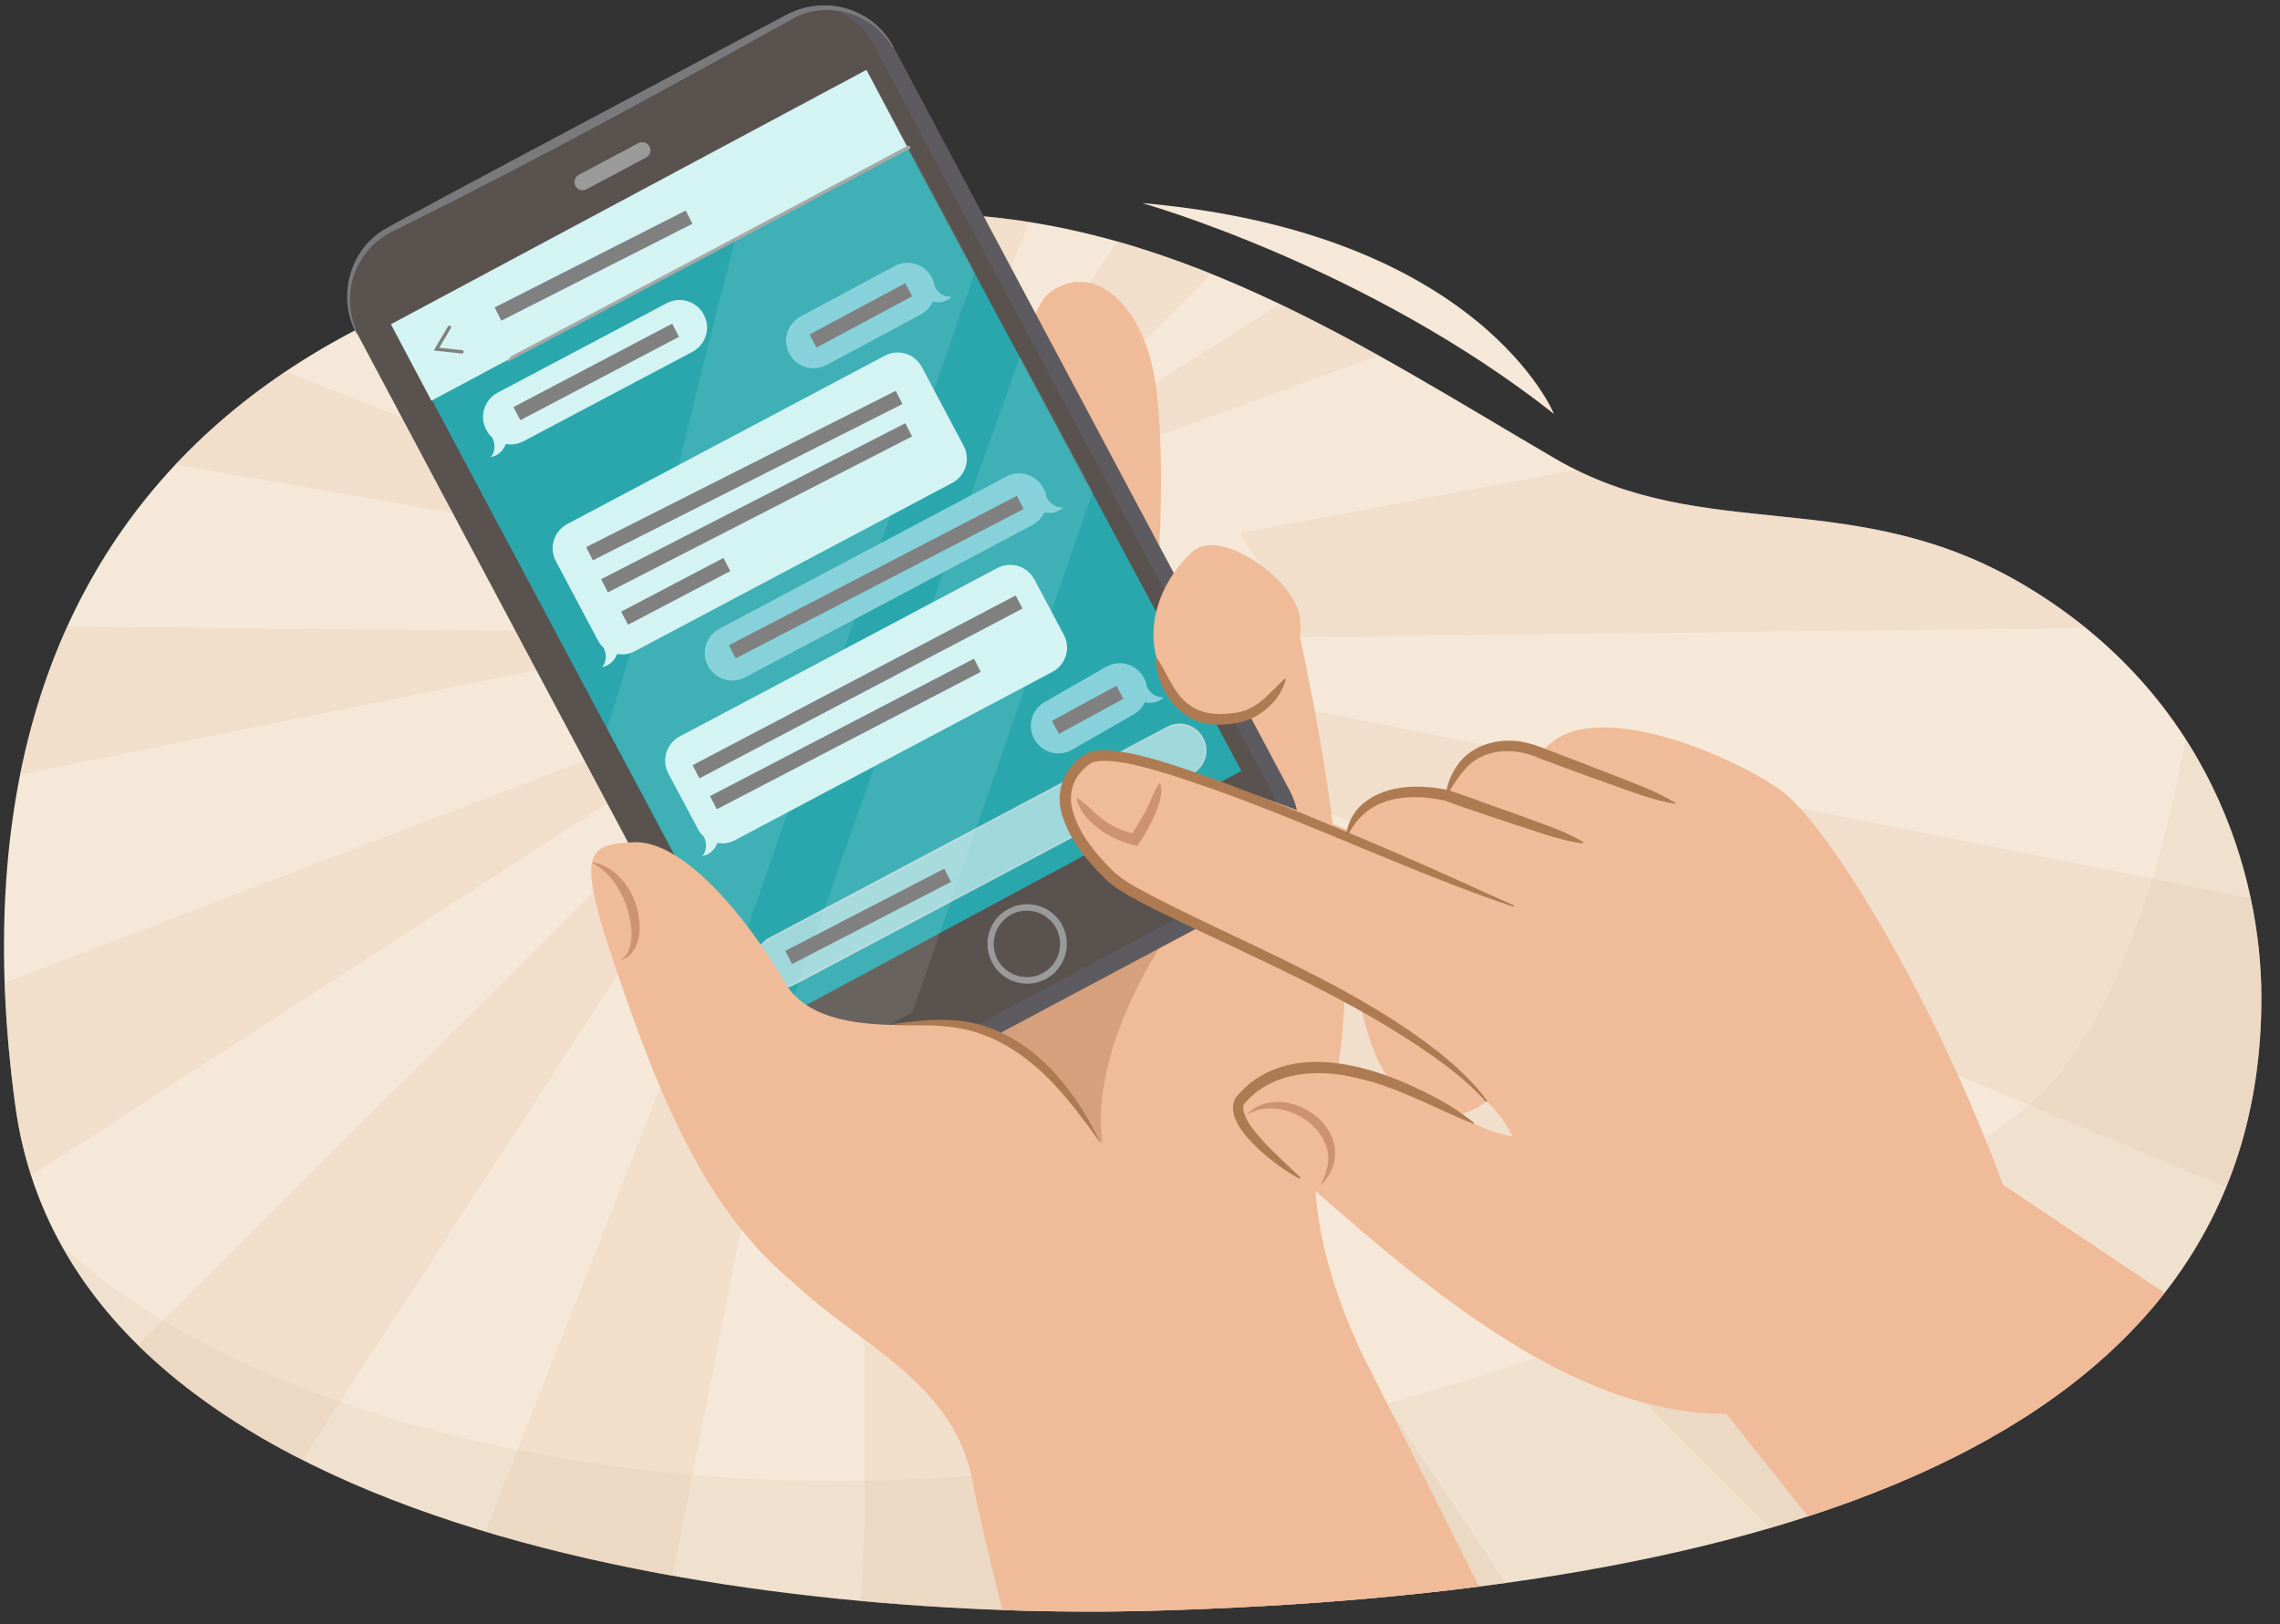 <svg version="1.1" id="Layer_2" xmlns="http://www.w3.org/2000/svg" xmlns:xlink="http://www.w3.org/1999/xlink" x="0" y="0" width="760" height="541.5" xml:space="preserve"><rect width="100%" height="100%" fill="#333333" stroke="none"/><style>.st4{fill:#f0bb98}.st9{opacity:.1;fill:#fff}.st10{fill:#d4f4f4}.st12{fill:#87d2da}.st15{fill:none;stroke:gray;stroke-width:4.941;stroke-miterlimit:10}.st17{fill:#9a9a9b}.st19{opacity:.47}.st20{fill:#a56444}.st21{fill:#ae7a51}</style><defs><path id="SVGID_1_" d="M753.8 332.7C753.8 483 586 531.3 384.3 537c-114.4 3.3-359-19.4-379.2-168.4C-22.7 164.4 105.8 71.2 307.5 71.2c81.6 0 147.5 44.7 210.9 81.7 50 29.2 99.7 8.2 156.9 42.5 61.1 36.6 78.5 95.8 78.5 137.3z"/></defs><use xlink:href="#SVGID_1_" overflow="visible" fill="#f6e8d8"/><clipPath id="SVGID_00000166667166846487435930000017715928365718399104_"><use xlink:href="#SVGID_1_" overflow="visible"/></clipPath><g opacity=".43" clip-path="url(#SVGID_00000166667166846487435930000017715928365718399104_)"><path d="M288.3 775.6h-4.8l-6.5-.2 11.2-267.3V268.8c4.1 0 8.2-.4 12.3-1.2L397.9 765c-36.1 7.1-72.8 10.6-109.6 10.6zm0-267.5-.6 14.1.6-14.1zm4.9-116.9-.3 8.1 5.5-130.3h-.1l-5.1 122.2zm4.6-122.2-4.6 122.2 5.1-122.2h-.5zM177.1 763.7c-35.2-6.9-69.7-17-103.1-30.1L259.7 262c5.1 1.9 10.3 3.4 15.6 4.4l-98.2 497.3zm328-30.9L311.9 264.2c3.7-1.5 7.3-3.4 10.6-5.7l281.1 421.8c-31 20.7-64 38.3-98.5 52.5zm-531.3-50.7c-32.3-21-62.3-45.3-89.5-72.6l359.2-357.6c2 2 4.1 3.7 6.5 5.2l-276.2 425zm716-72.3L332.1 250.7c2.9-2.9 5.6-6.1 7.9-9.6L760.6 524c-20.8 30.8-44.5 59.6-70.8 85.8zM-187.8 520c-20.4-31.6-37.6-65.1-51.3-100.2l462.6-177.2c1.4 3.6 12.5-.7 14.4 2.3L-187.8 520zm1001.3-94.3L345.8 230.5c1.5-3.7 2.7-7.4 3.5-11.3l497 99.5c-7.4 36.7-18.4 72.5-32.8 107zM-269.2 314c-6.5-35.4-9.8-71.3-9.8-107.4v-.4l487.6 4.4 3 2c0 5.1-4.9.1-4 5L-269.2 314zM857.3 208.3v-.9l-449.7 5.3 22-9c0-4.2-15.2-22-16-26L846.5 96c7.2 36.5 10.8 73.5 10.8 110.7v1.6zm-627.8-23.7L-269 98c6.8-36.1 17-71.6 30.4-105.8l471.5 186c-1.6 4.1-2.5 1.8-3.4 6.4zm134-31c-1.5-3.7-15.7 2.4-18-1l415.8-262.2c20.7 31 38.4 64 52.7 98.4L363.5 153.6zM238 168.3l-425-276.1c20.9-32.2 45.2-62.1 72.3-89.3l358.2 358.6c-2.1 2-3.9 4.3-5.5 6.8zm94.3-5.6c-2.9-2.9-6.2-5.6-9.6-7.9l282.1-421.1c30.9 20.7 59.7 44.4 86 70.7L332.3 162.7zm-82.3-6.5L-25-269.6C6.6-290 40.3-307.1 75.3-320.8l184.5 472.1c-3.4 1.3-6.7 2.9-9.8 4.9zm62-7.1c-3.6-1.5-7.4-2.7-11.3-3.4l98.6-497.2c36.7 7.3 72.5 18.2 107 32.5L312 149.1zm-36.4-2.3-97.2-497.5c32.9-6.4 66.3-10.2 99.8-11.5l5-.2h5.2v258l9.9 248.6c-7.6.4-15.2 1.2-22.7 2.6z" fill="#ead1b9"/></g><defs><path id="SVGID_00000147906094444350669520000009260133800679530935_" d="M753.8 332.7C753.8 483 586 531.3 384.3 537c-114.4 3.3-359-19.4-379.2-168.4C-22.7 164.4 95.9-8.9 297.7-8.9c81.6 0 157.3 124.8 220.7 161.8 50 29.2 99.7 8.2 156.9 42.5 61.1 36.6 78.5 95.8 78.5 137.3z"/></defs><clipPath id="SVGID_00000039121678637941673640000014996793938360804768_"><use xlink:href="#SVGID_00000147906094444350669520000009260133800679530935_" overflow="visible"/></clipPath><g clip-path="url(#SVGID_00000039121678637941673640000014996793938360804768_)"><path d="M732.5 218.3s-8.2 88.3-44.1 137.3c-36 49-291 178.2-524.7 125.9s-188-202.7-188-202.7L5.1 499.4l292.6 80.1L547.8 555l148.8-58.8 94.8-147.1-58.9-130.8z" opacity=".14" fill="#ccb29b"/><path class="st4" d="M432 206.6s28 117.7 10.3 162.5c-14.2 36 14.6 87.9 14.6 87.9l95.6 190.4-161.1 114.9S328.2 518 324.5 495.4c-7.2-43.6-57-51.7-74-86.4-10-20.4-36.3-204.4-36.3-204.4l217.8 2z"/><path d="M411.7 254.7 324 354.5l43.6 26.5s-7.3-29.1 26.7-76.9c20.6-29.1 17.4-49.4 17.4-49.4z" opacity=".4" fill="#ae7a51"/><path class="st4" d="M386 189.8s3.7-51.6-3.2-72.5-20.9-28-32.2-20.3c-11.3 7.7-9.2 42.3-9.2 42.3l44.6 50.5z"/><path d="M429.8 263.4c6.8 12.8 2 28.6-10.8 35.4l-132.8 70.7c-12.8 6.8-28.6 2-35.4-10.8L119 111.1c-6.8-12.8-2-28.6 10.8-35.4L262.5 5c12.8-6.8 28.6-2 35.4 10.8l131.9 247.6z" fill="#59524f"/><defs><path id="SVGID_00000021832832400014721350000012921116276001431741_" d="M429.8 263.4c6.8 12.8 2 28.6-10.8 35.4l-132.8 70.7c-12.8 6.8-28.6 2-35.4-10.8L119 111.1c-6.8-12.8-2-28.6 10.8-35.4L262.5 5c12.8-6.8 28.6-2 35.4 10.8l131.9 247.6z"/></defs><clipPath id="SVGID_00000178163017357093786230000008943811604110634136_"><use xlink:href="#SVGID_00000021832832400014721350000012921116276001431741_" overflow="visible"/></clipPath><path d="m283.9-20.5-45.1 24 4.3 8.2 13.5-7.2c12.5-6.7 28-1.9 34.7 10.6l131.1 246c8 15.1 5.3 26.8-10.6 34.7l-130.1 69.3c-12.5 6.7-28 1.9-34.7-10.6l-1-1.9-24.6 13.1 21.4 40.2s210-111.9 208.9-111.3c-1 .6-167.8-315.1-167.8-315.1z" opacity=".2" clip-path="url(#SVGID_00000178163017357093786230000008943811604110634136_)" fill="#727fa4"/><path fill="#2aa7ad" d="m413.8 257-158.5 85.3-123.4-231.6 158.2-84.5z"/><path class="st9" d="M244.8 322 325 90.7l-35.9-67.2-32 17.1c-18.8 53.7-37.1 150.8-54.8 202.1l42.5 79.3zM259 348.6l6 10 39.1-21.1 60.2-173.6-24.3-45.2c-17.1 48.7-59.5 167-81 229.9z"/><path class="st10" d="m302.3 48.8-158.5 84.8-13.5-25.5 158.5-84.8z"/><defs><path id="SVGID_00000069393790581879398310000004913551314563067566_" transform="rotate(-28.164 276.76 191.088)" d="M186.8 49.1h179.8V333H186.8z"/></defs><clipPath id="SVGID_00000026842600271220578870000000280372712586115462_"><use xlink:href="#SVGID_00000069393790581879398310000004913551314563067566_" overflow="visible"/></clipPath><g clip-path="url(#SVGID_00000026842600271220578870000000280372712586115462_)"><path class="st12" d="m266.9 105.5 31.3-16.8c4.5-2.4 10-.7 12.4 3.8.5 1 .9 2.1 1 3.1 2.3 4 5.7 3.3 5.7 3.3-2.4 2.4-5.3 1.9-6.4 1.7-.8 1.8-2.2 3.3-4.1 4.3l-31.3 16.8c-4.5 2.4-10 .7-12.4-3.8-2.4-4.4-.7-10 3.8-12.4z"/><path class="st10" d="M163.6 152.4s2.4-2.4.5-6.5c-.8-.7-1.5-1.6-2-2.6-2.4-4.5-.7-10 3.8-12.4l56.3-29.8c4.5-2.4 10-.7 12.4 3.8 2.4 4.5.7 10-3.8 12.4l-56.3 29.8c-1.9 1-3.9 1.3-5.9.9-.4 1.1-1.6 3.7-5 4.4z"/><path class="st12" d="M354.5 169.1s-3.4.7-5.7-3.3c-.1-1.1-.5-2.1-1-3.1-2.4-4.5-7.9-6.2-12.4-3.8l-95.6 50.7c-4.5 2.4-6.2 7.9-3.8 12.4s7.9 6.2 12.4 3.8l95.6-50.7c1.9-1 3.3-2.5 4.1-4.3 1 .3 3.9.7 6.4-1.7zM388 232.4s-3.4.7-5.7-3.3c-.1-1.1-.5-2.1-1-3.1-2.4-4.5-7.9-6.2-12.4-3.8l-20.4 11.7c-4.5 2.4-6.2 7.9-3.8 12.4 2.4 4.5 7.9 6.2 12.4 3.8l20.4-11.7c1.9-1 3.3-2.5 4.1-4.3 1.1.3 4 .7 6.4-1.7z"/><path class="st10" d="M200.7 222.4s2.4-2.4.5-6.5c-.8-.7-1.5-1.6-2-2.6l-13.9-26.2c-2.4-4.5-.7-10 3.8-12.4l105.8-56.1c4.5-2.4 10-.7 12.4 3.8l13.9 26.2c2.4 4.5.7 10-3.8 12.4l-105.8 56.1c-1.9 1-3.9 1.3-5.9.9-.4 1.1-1.6 3.7-5 4.4zM234.1 285.4s2.4-2.4.5-6.5c-.8-.7-1.5-1.6-2-2.6l-9.8-18.4c-2.4-4.5-.7-10 3.8-12.4l105.8-56.1c4.5-2.4 10-.7 12.4 3.8l9.8 18.4c2.4 4.5.7 10-3.8 12.4L245 280.1c-1.9 1-3.9 1.3-5.9.9-.4 1.1-1.6 3.8-5 4.4z"/><path fill="none" stroke="gray" stroke-width="1.115" stroke-linecap="round" stroke-miterlimit="10" d="m149.8 109.1-4.3 7.3 8.5.9"/><path d="m264.7 328.2 132.6-70.3c4.3-2.3 5.9-7.6 3.6-11.8-2.3-4.3-7.6-5.9-11.8-3.6l-132.6 70.3c-4.3 2.3-5.9 7.6-3.6 11.8 2.3 4.2 7.6 5.8 11.8 3.6z" opacity=".55" fill="#fff" stroke="#efe8ec" stroke-width=".516" stroke-miterlimit="10"/><path class="st15" d="m166 104.7 63.7-32.3M225.2 110.1l-52.9 27.8M271 113.7l31.9-17.1M299.7 132.5l-103.2 52.1M201.5 195.3l101.4-52M208.2 206.1l34.1-17.9M244.1 217.3l96-49.8M232 257.3l107.7-56.6M237.8 267.6l88-45.8M351.8 242.5l21.5-11.7M262.9 319.2l53-27.4"/></g><path transform="rotate(-27.933 223.465 91.239)" clip-path="url(#SVGID_00000026842600271220578870000000280372712586115462_)" fill="#a8a8a8" d="M133.1 90.7h180.7v1.1H133.1z"/><g><path class="st17" d="m215.4 52.5-19.9 10.6c-1.3.7-3 .2-3.7-1.1-.7-1.3-.2-3 1.1-3.7l19.9-10.6c1.3-.7 3-.2 3.7 1.1.7 1.4.2 3-1.1 3.7z"/></g><g><path class="st17" d="M348.6 326.4c-6.5 3.4-14.5 1-17.9-5.5-3.4-6.5-1-14.5 5.5-17.9 6.5-3.4 14.5-1 17.9 5.5 3.4 6.4.9 14.5-5.5 17.9zm-11.5-21.5c-5.4 2.9-7.4 9.6-4.6 15 2.9 5.4 9.6 7.4 15 4.6 5.4-2.9 7.4-9.6 4.6-15-2.9-5.4-9.6-7.5-15-4.6z"/></g><g><path d="M118.8 111.2c-6-11-3-25.4 6.8-33 3.7-2.9 14.8-8.2 19-10.7 31.7-17 83.8-44.7 115.5-61.5 2.1-1.1 4.3-2.3 6.6-3 7-2.2 14.9-1.4 21.2 2.3 4.3 2.4 7.7 6.1 10 10.4l-.3.2C291.2 5 277.5.3 265.8 5.4c-29.9 16.6-63.6 35.2-94.1 51-12.5 6.5-26.2 13.5-38.9 19.8-2.1 1-4.2 2-6 3.4-5.5 4.1-9.3 10.6-10 17.5-.5 4.7.3 9.5 2.3 13.9l-.3.2z" fill="#7a7a7c"/></g><g><path class="st4" d="M366.8 380.5c12.2 23.7-31.6 82.4-71.5 65.5-39.9-16.9-62.5-46.7-83.4-104.3s-18.3-59.9-1-60.9c17.3-1.1 39.1 26.7 50.7 46.7 11.6 20.1 48.6 12.2 62.6 14.8 14 2.5 31.5 16.7 42.6 38.2z"/><g class="st19"><path class="st20" d="M197 287.4c7.2.9 12.7 7.3 14.9 13.9 1.8 5.7 2.4 13.6-2.7 17.8-.8.5-1.6.8-2.5 1 1.5-.8 2.5-2.1 3-3.7 1.6-4.5.6-9.6-.8-14.1-2.1-6.2-5.9-11.7-11.9-14.9z"/></g><path class="st21" d="M296.7 341.5c7.3-.9 14.6-2 21.9-1.3 15.1 1.1 28.2 10.7 37.1 22.5 4.5 5.8 8.3 12.2 11.4 18.8-4.2-6-8.5-11.8-13.2-17.2-9.3-10.7-21.2-19.7-35.5-21.7-7.1-1.1-14.4-.7-21.7-1.1z"/></g><path class="st4" d="M397.4 184c-9.2 8.4-15.6 22.2-11.8 35.6 5.5 19.5 16 21.9 27.7 19.5 11.7-2.4 21.8-20.4 20-33.2-1.7-12.8-26.7-30.4-35.9-21.9z"/><g><path class="st21" d="M385.8 219.6c3.8 5.8 5.9 13.1 12.4 16.5 4 2.2 8.7 2.2 13.1 1.6 4.6-.4 8.5-3 11.7-6.3 1.7-1.6 3.3-3.3 5.2-5.1l.4.2c-1.3 5-4.8 9.1-9.3 11.9-2.2 1.4-4.9 2.3-7.5 2.7-5.1.9-10.8.8-15.5-2-6.5-4-11.1-12-11-19.5.1.1.5 0 .5 0z"/></g><g><path class="st4" d="M667.7 395c-24.2-65.1-58.8-119.9-73.4-131-14.6-11.1-64.2-33.2-79.8-13.8-15.8-3.4-27.2.1-32.1 13.9-21.6-2.5-32.6 4.4-34.5 19 0 0 1.3 61.4 15.8 77.2 21.1 23.1 34.7 3.7 34.7 3.7L575 470.8l74.8 94L793 478.9 667.7 395z"/><path class="st4" d="M609 368.4c22.3 14.5 20.5 97.2-22.5 102.3-43 5.1-84.5-19.5-131.3-59.2s-45.6-42.9-31.1-52.4 46.6 4.9 67.2 15.4c32.4 16.5 48.3-13.5 61.7-18.2 13.5-4.7 35.8-1.1 56 12.1z"/><g class="st19"><path class="st20" d="M415.5 371.7c9.4-10.1 28.9-1.1 29.5 12.1.3 4.4-1.8 8.5-4.9 11.5 1.8-3.5 3.1-7.3 2.5-11.2-2.1-11.1-17.3-18.4-27.1-12.4z"/></g><path class="st4" d="M505.6 393.4c4.2-19.3-15.7-30-25.9-41.7s-81-39.2-109.7-59.7c-18.7-13.3-19.9-30.6-7.3-39.1 12.6-8.5 123.3 36.9 148.8 52.3 25.6 15.5 101.8 90.4 101.8 90.4l-107.7-2.2z"/><path class="st21" d="M504.5 302.3C470.4 290.8 438 275 404.1 263c-8.8-2.9-32.2-11.8-40.2-8.7-5.8 3.6-8.3 9.9-6.2 16.5 2.3 7.8 8 14.4 13.8 20.1 4.3 3.7 9.5 6.1 14.5 8.8 31.9 16.3 66.3 29.4 94.6 51.9 5.6 4.6 10.9 9.6 15.2 15.5l-.4.3c-4.8-5.4-10.3-9.9-16.1-14.1-29.2-21-62.8-34.5-94.9-50.4-5.3-2.8-10.8-5.3-15.4-9.3-6.3-6.2-12.2-13.1-14.9-21.7-2.6-8.2.7-16.3 8-20.7 8.7-4.3 33.6 5.5 43.1 8.7 20.3 7.5 40.2 15.9 60.1 24.4 13.2 5.7 26.3 11.7 39.4 17.6l-.2.4z"/><path class="st21" d="M527.6 281.2c-8.1-1.1-15.6-4.1-23.3-6.5-5.5-1.8-11.6-3.9-17.2-5.8.1 0-6.2-2.2-5.5-2-8.9-1.9-19.6-2-26.8 4.3-2.3 2-4.1 4.6-5.7 7.6l-.4-.1c.3-3.4 1.8-6.8 4.2-9.4 7.5-7.8 19.8-8 29.8-5.9 2.9 1 8.6 2.9 11.4 4 7.6 2.7 15.2 5.4 22.7 8.2 3.8 1.5 7.5 3 11 5.2l-.2.4z"/><path class="st21" d="M558.4 268c-7.9-1.3-15.2-4.3-22.6-6.9-3.7-1.3-7.4-2.6-11.1-4l-11.1-4.1s-.1 0-.2-.1c-8.5-3.9-19.4-3.7-25.6 4.2-2.1 2.4-3.8 5.2-5.5 8.1l-.4-.1c.4-3.4 1.7-6.8 3.7-9.7 5.2-7.8 15.7-10 24.3-7.5 3.2.8 12.3 4.6 16 5.9 7.4 2.8 14.7 5.7 22 8.6 3.6 1.5 7.2 3.2 10.6 5.3l-.1.3zM491.2 374.7c-13-5.2-25.2-12.3-38.9-15.3-13-3.2-28.1-2.3-37.4 8.4-.5.4-.6 1.7-.4 2.6 1 3.9 3.9 7.1 6.6 10.1 1.9 2.1 4 4.1 6.1 6.1l6.3 6-.3.4c-7-3.6-26.9-18.1-21.2-27.2 15.3-18.4 41.7-12 61.1-2.6 6.4 3 12.6 6.6 18.2 11.1l-.1.4z"/><g class="st19"><path class="st20" d="M359.3 266.1c3.3 2.4 5.7 5.3 9 7.6 3.1 2.1 6.7 3.6 10.4 4.4l-2 .8c2.8-4.2 5.4-8.5 7.3-13.2.7-1.5 1.4-3 2.4-4.6l.4.1c.9 3.7-.5 7.2-1.9 10.5-1.6 3.7-3.6 7.1-5.8 10.3-6.7-1.3-13-4.8-17.4-10-1.3-1.7-2.3-3.5-2.8-5.6l.4-.3z"/></g></g></g><path d="M380.7 67.7s74.8 21 137.3 70.3c0 0-24.6-60.5-137.3-70.3z" fill="#f6e8d8"/></svg>